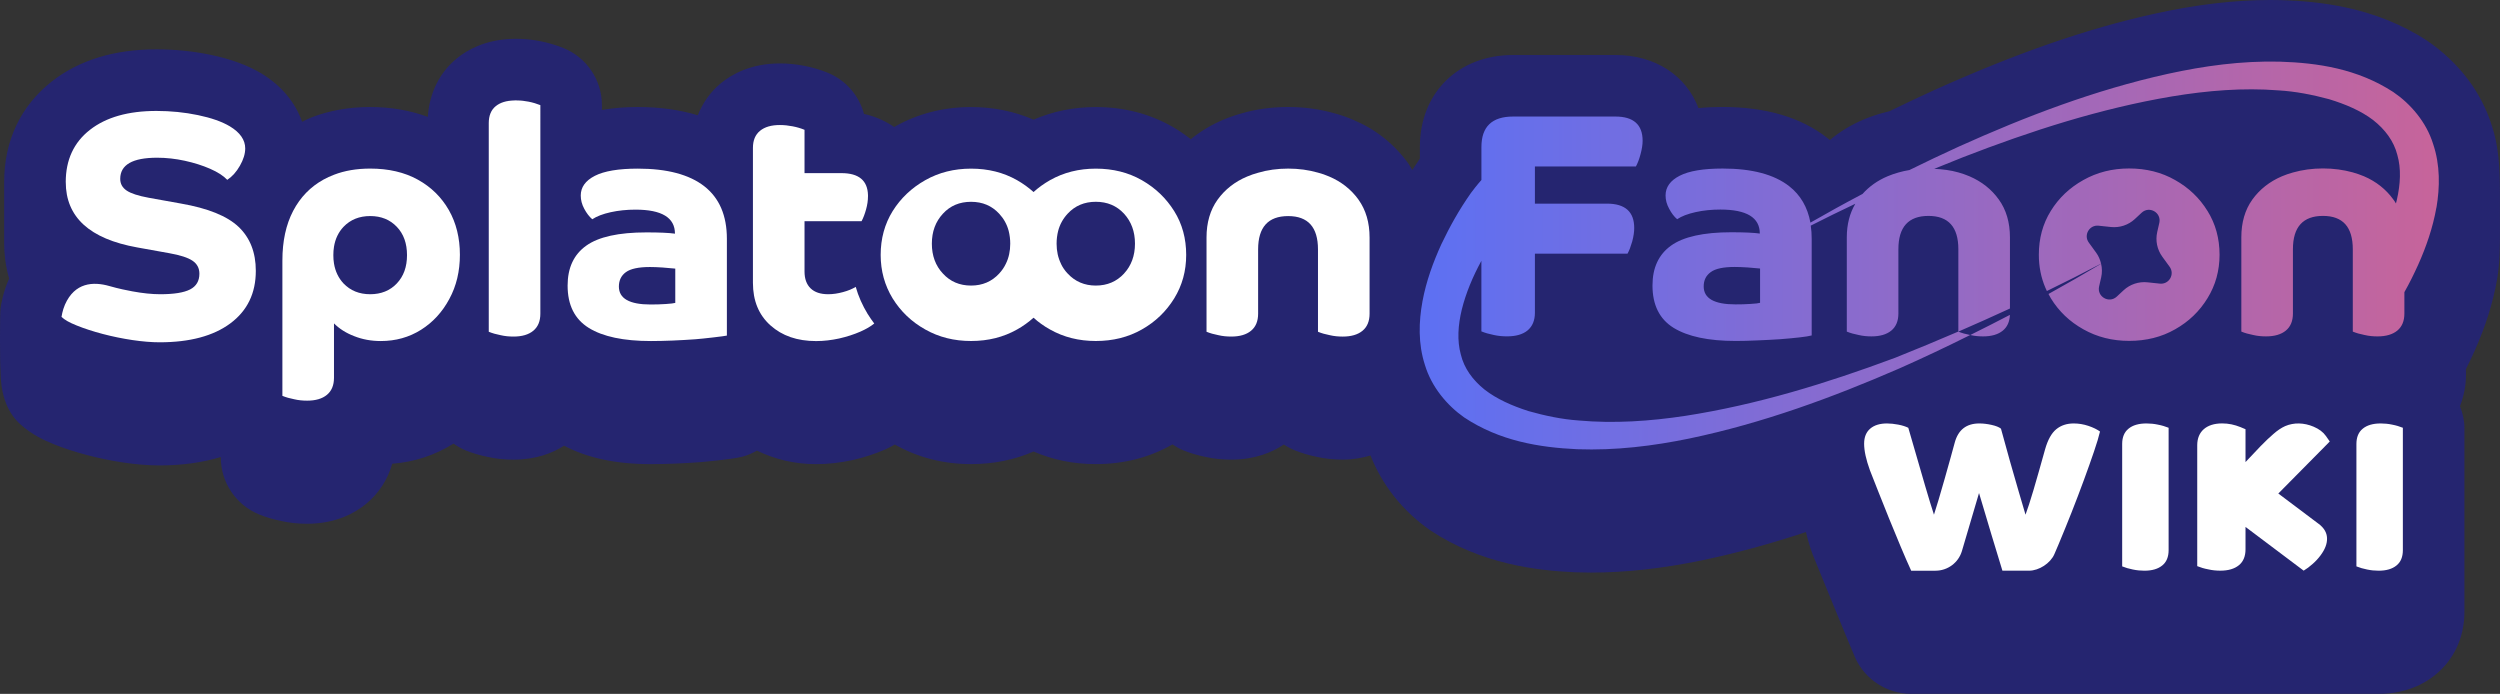 <?xml version="1.0" encoding="UTF-8"?>
<svg id="Layer_1" data-name="Layer 1" xmlns="http://www.w3.org/2000/svg" xmlns:xlink="http://www.w3.org/1999/xlink" viewBox="0 0 129.714 36">
  <rect x="0" y="0" width="129.714" height="36" fill="#333333" stroke="none"/>
  <defs>
    <style>
      .cls-1 {
        fill: #fff;
      }

      .cls-2 {
        fill: #252570;
      }

      .cls-3 {
        fill: url(#linear-gradient);
      }
    </style>
    <linearGradient id="linear-gradient" x1="73.663" y1="13.258" x2="126.538" y2="13.258" gradientUnits="userSpaceOnUse">
      <stop offset=".013" stop-color="#5e70f2"/>
      <stop offset="1" stop-color="#c7649a"/>
    </linearGradient>
  </defs>
  <path class="cls-2" d="M.216,9.446c0-2.148.858-3.955,2.48-5.226,1.412-1.102,3.235-1.66,5.421-1.66.954,0,1.896.095,2.799.282,1.053.22,1.913.534,2.636.962,1.05.635,1.773,1.514,2.122,2.515.166-.078.32-.162.504-.233.921-.354,1.939-.533,3.029-.533,1.079,0,2.078.176,2.99.512.081-1.227.6-2.304,1.521-3.046.515-.422,1.437-.949,2.814-.999.08-.005.156-.008.225-.008.09,0,.175.002.257.007.328.01.661.049,1.016.118.416.082.816.2,1.197.353,1.21.486,2.004,1.66,2.004,2.964v.251c.563-.097,1.175-.152,1.861-.152,1.152,0,2.188.147,3.112.428.258-.642.652-1.213,1.198-1.662.568-.467,1.562-1.028,3.061-1.028.416,0,.844.042,1.272.125.419.081.831.203,1.22.362.937.385,1.62,1.183,1.874,2.133.589.13,1.111.368,1.57.679.012-.007.022-.015.034-.022,1.19-.672,2.517-1.013,3.95-1.013,1.157,0,2.245.22,3.243.655,1.004-.437,2.084-.655,3.23-.655,1.45,0,2.786.343,3.97,1.018.34.194.656.415.958.65.504-.41,1.067-.751,1.693-1.013.31-.131.641-.245.97-.334.706-.208,1.534-.324,2.39-.324.837,0,1.654.112,2.426.334.286.074.636.196.973.343,1.141.48,2.108,1.246,2.841,2.261.076.106.131.222.199.332.129-.2.259-.398.394-.592v-.602c0-2.811,1.99-4.774,4.84-4.774h5.306c2.078,0,3.675,1.074,4.309,2.755.389-.039.804-.058,1.251-.058,2.24,0,4.062.536,5.416,1.592.051.04.101.081.151.122.519-.434,1.104-.79,1.748-1.062.307-.129.633-.243.96-.333.114-.034.244-.068.384-.099.762-.371,1.509-.725,2.263-1.069,4.313-1.943,7.957-3.209,11.477-3.987,2.188-.481,4.163-.715,6.042-.715.179,0,.358.002.538.007,1.968.061,4.866.344,7.554,2.089,1.659,1.125,2.839,2.681,3.378,4.418.356,1.041.423,2.189.423,3.505.005.264.002,1.808.001,1.913,0,.803.003,1.67-.148,2.563-.217,1.234-.602,2.449-1.179,3.739-.151.333-.294.634-.437.916v.314c0,.575-.118,1.111-.309,1.611.135.354.23.726.23,1.12v9.546c0,1.326-.54,2.491-1.519,3.28-.526.434-1.489.979-2.93.979l-24.256-.001c-1.246,0-2.378-.725-2.9-1.856-.176-.38-2.215-5.38-2.215-5.38-.152-.417-.261-.795-.345-1.157-1.865.618-3.638,1.1-5.384,1.465-2.083.43-3.968.638-5.772.638-.273,0-.548-.005-.824-.015-1.971-.09-4.857-.413-7.522-2.183-1.457-1.021-2.502-2.376-3.092-3.877-.421.122-.886.214-1.442.214-.472,0-.909-.046-1.333-.141-.411-.082-.799-.198-1.156-.343-.201-.082-.39-.182-.566-.3-.597.4-1.491.785-2.729.785-.472,0-.909-.046-1.333-.141-.411-.082-.799-.198-1.156-.343-.201-.082-.386-.189-.562-.307-.009.005-.016.011-.024.016-1.166.664-2.502,1.007-3.951,1.007-1.15,0-2.233-.219-3.23-.653-.989.432-2.081.653-3.243.653-1.433,0-2.761-.341-3.949-1.012-.002-.001-.004-.003-.006-.004-.16.086-.314.174-.491.253-.534.233-1.099.417-1.693.552-.663.144-1.291.213-1.901.213-1.124,0-2.153-.256-3.07-.702-.23.129-.472.24-.736.31-.564.151-2.216.29-2.232.291-.412.03-.838.054-1.276.073-.458.018-.873.028-1.257.028-1.839,0-3.307-.326-4.505-.957-.595.378-1.45.724-2.626.724-.472,0-.909-.046-1.333-.141-.411-.082-.8-.198-1.156-.343-.224-.091-.428-.213-.621-.348-.967.605-2.033.955-3.181,1.044-.232.82-.696,1.537-1.358,2.084-.574.472-1.566,1.03-3.059,1.03-.472,0-.909-.046-1.332-.141-.42-.084-.802-.197-1.165-.346-1.198-.492-1.981-1.66-1.981-2.955v-.02c-.953.286-2.011.436-3.175.436-.578,0-1.211-.051-1.883-.151-.64-.096-1.273-.226-1.883-.387-.63-.166-1.214-.357-1.733-.567-.513-.206-1.115-.488-1.708-1.012C.282,21.332.027,20.279.027,19.237c-.033-.263-.04-2.959.001-3.245.033-.233.14-.843.417-1.471.009-.021.022-.038.031-.058-.204-.711-.26-1.36-.26-1.823v-3.194Z"/>
  <g>
    <path class="cls-1" d="M99.866,25.139c.21.714.369,1.236.479,1.565.06-.18.14-.437.239-.771.1-.335.205-.696.315-1.086.109-.39.213-.754.307-1.093.095-.339.168-.604.218-.794.18-.659.604-.989,1.273-.989.2,0,.412.025.637.075.225.05.386.115.487.195.15.549.305,1.109.464,1.678.161.569.313,1.099.457,1.588.145.489.263.889.353,1.198.109-.29.246-.714.412-1.273.165-.559.367-1.268.606-2.127.14-.489.332-.833.577-1.034.244-.2.547-.3.906-.3.26,0,.514.043.765.127.249.085.449.182.599.292-.06.26-.165.609-.315,1.049-.149.44-.324.931-.524,1.476-.199.544-.412,1.101-.636,1.67-.225.569-.448,1.116-.667,1.64-.077.184-.153.361-.227.53-.206.472-.796.855-1.311.855h-1.384c-.059-.16-1.043-3.45-1.213-4.029-.067.239-.555,1.896-.888,3.01-.181.606-.738,1.02-1.371,1.02l-1.261-0c-.161-.349-.34-.761-.54-1.236-.199-.474-.402-.964-.606-1.468-.205-.504-.395-.978-.569-1.423-.175-.444-.317-.806-.427-1.086-.199-.549-.3-1.009-.3-1.378,0-.339.105-.599.315-.779.21-.18.499-.27.869-.27.18,0,.374.02.584.06s.384.095.524.165c.36,1.249.644,2.23.854,2.944Z"/>
    <path class="cls-1" d="M111.967,22.033c-.2-.043-.401-.062-.597-.062-.401,0-.711.091-.931.272-.219.177-.329.444-.329.792v6.352c.167.067.353.124.554.162.2.043.401.062.601.062.396,0,.706-.091.926-.272.219-.177.329-.444.329-.792v-6.352c-.167-.067-.353-.124-.554-.162Z"/>
    <path class="cls-1" d="M124.121,22.033c-.2-.043-.401-.062-.597-.062-.401,0-.711.091-.931.272-.219.177-.329.444-.329.792v6.352c.167.067.353.124.554.162.201.043.401.062.601.062.396,0,.706-.091.926-.272.22-.177.329-.444.329-.792v-6.352c-.167-.067-.353-.124-.554-.162Z"/>
    <path class="cls-1" d="M120.304,27.18l-2.092-1.573c1.076-1.086,2.288-2.315,2.421-2.448l.248-.253-.205-.291c-.138-.196-.353-.358-.635-.477-.496-.21-1.021-.224-1.475-.029-.2.091-.401.224-.611.41-.186.157-.401.363-.658.625-.239.248-.783.826-.787.83v-1.704l-.262-.11c-.153-.062-.31-.11-.468-.143-.157-.033-.324-.048-.487-.048-.807,0-1.288.42-1.288,1.126v6.28c.177.072.367.129.577.167.205.048.415.067.625.067.41,0,.73-.095.959-.282.229-.186.344-.463.344-.826v-1.162l3.017,2.269c.154-.093.311-.208.462-.345.155-.134.291-.283.411-.443.238-.317.352-.619.339-.903-.009-.282-.157-.53-.435-.739Z"/>
  </g>
  <g>
    <path class="cls-1" d="M3.411,9.447c0-1.153.419-2.056,1.255-2.71.838-.654,1.987-.981,3.451-.981.742,0,1.459.072,2.153.216.692.144,1.244.338,1.655.582.532.321.798.704.798,1.147,0,.277-.091.577-.275.898-.183.322-.402.565-.656.732-.2-.211-.497-.402-.89-.574-.394-.172-.832-.31-1.314-.416-.482-.105-.961-.158-1.438-.158-1.274,0-1.912.366-1.912,1.097,0,.255.111.457.333.607.221.15.604.274,1.147.374l1.663.299c1.408.244,2.408.649,3.002,1.214.592.565.89,1.325.89,2.278,0,1.164-.441,2.073-1.322,2.727-.882.654-2.104.981-3.667.981-.421,0-.892-.039-1.413-.116-.521-.078-1.034-.183-1.539-.316-.504-.133-.956-.28-1.355-.441-.398-.161-.597-.276-.786-.443,0,0,.049-.341.179-.637.507-1.151,1.463-1.208,2.311-.964.475.137.927.226,1.181.273.538.1,1.024.15,1.455.15.709,0,1.226-.083,1.547-.249.321-.166.482-.438.482-.815,0-.288-.119-.513-.357-.674-.238-.161-.64-.291-1.205-.391l-1.663-.299c-2.473-.443-3.709-1.574-3.709-3.392Z"/>
    <path class="cls-1" d="M27.421,5.274c-.196-.038-.391-.062-.582-.062-.029-.005-.053-.005-.081-.005-.024,0-.052,0-.076.005-.406.01-.725.105-.959.296-.243.196-.363.492-.363.878v10.828c.186.076.391.134.616.177.219.052.444.072.668.072.439,0,.783-.1,1.026-.301.243-.2.367-.496.367-.883V5.455c-.191-.076-.396-.138-.616-.181Z"/>
    <path class="cls-1" d="M37.714,17.412c-.123.033-1.255.163-1.638.191-.382.028-.776.05-1.181.067-.404.016-.779.025-1.122.025-1.419,0-2.493-.228-3.225-.682-.732-.455-1.097-1.186-1.097-2.195,0-.92.321-1.61.965-2.07.642-.46,1.684-.69,3.125-.69.676,0,1.17.022,1.48.066,0-.831-.682-1.247-2.045-1.247-.455,0-.884.044-1.289.133-.404.089-.723.211-.956.366-.155-.133-.294-.313-.415-.54-.123-.227-.183-.457-.183-.69,0-.432.243-.773.731-1.023.488-.249,1.23-.374,2.229-.374,1.518,0,2.668.305,3.45.914.781.61,1.172,1.519,1.172,2.727v5.022ZM33.757,15.799c.277,0,.54-.008.79-.025.249-.016.412-.036.49-.058v-1.779c-.2-.022-.422-.041-.665-.058-.244-.016-.461-.025-.649-.025-.588,0-1.003.089-1.247.266-.244.177-.365.427-.365.748,0,.621.549.931,1.647.931Z"/>
    <path class="cls-1" d="M70.489,10.361c-.382-.53-.892-.935-1.527-1.203-.186-.081-.377-.148-.577-.2-.482-.138-.997-.21-1.546-.21-.554,0-1.074.072-1.56.215-.196.053-.387.119-.568.196-.639.267-1.155.673-1.537,1.203-.382.534-.573,1.188-.573,1.961v4.891c.186.076.391.134.616.177.219.052.444.072.668.072.439,0,.783-.1,1.026-.301.243-.2.367-.496.367-.883v-3.34c0-1.15.52-1.727,1.56-1.727,1.031,0,1.546.577,1.546,1.727v4.276c.186.076.391.134.616.177.22.052.444.072.668.072.439,0,.783-.1,1.026-.301.243-.2.367-.496.367-.883v-3.956c0-.773-.191-1.427-.573-1.961Z"/>
    <g>
      <path class="cls-1" d="M45.02,16.292c-.272-.449-.482-.916-.62-1.408-.177.11-.396.2-.663.272-.262.072-.52.11-.763.11-.401,0-.702-.1-.916-.305-.21-.205-.315-.496-.315-.873v-2.61h2.959c.091-.167.167-.372.234-.611.067-.239.1-.468.1-.687v-.052c-.019-.764-.477-1.145-1.379-1.145h-1.914v-2.248c-.186-.076-.391-.138-.616-.181-.219-.043-.444-.067-.663-.067-.444,0-.787.1-1.031.301-.243.2-.367.492-.367.883v7.001c0,.931.301,1.665.907,2.209.606.544,1.393.816,2.372.816.396,0,.797-.048,1.193-.134.401-.091.768-.21,1.107-.358.291-.129.53-.267.716-.42-.119-.157-.234-.32-.339-.492Z"/>
      <path class="cls-1" d="M60.924,10.953c-.418-.668-.976-1.203-1.679-1.604-.703-.401-1.499-.599-2.388-.599-.877,0-1.668.198-2.377.599-.314.18-.599.383-.854.616-.256-.232-.54-.436-.854-.616-.709-.401-1.499-.599-2.388-.599-.877,0-1.668.198-2.377.599-.709.401-1.273.936-1.691,1.604-.413.668-.622,1.429-.622,2.272,0,.831.209,1.581.622,2.26.418.674.982,1.214,1.691,1.61.709.401,1.499.598,2.377.598.889,0,1.679-.198,2.388-.598.314-.174.599-.384.854-.61.256.232.54.436.854.61.709.401,1.499.598,2.377.598.889,0,1.685-.198,2.388-.598.703-.395,1.261-.936,1.679-1.61.418-.68.622-1.429.622-2.26,0-.843-.203-1.604-.622-2.272ZM51.842,14.195c-.383.413-.866.622-1.459.622-.593,0-1.081-.209-1.458-.622-.384-.407-.575-.93-.575-1.551,0-.628.192-1.145.575-1.557.378-.413.866-.616,1.458-.616.593,0,1.075.203,1.459.616.238.256.407.558.494.895.052.209.081.43.081.662,0,.384-.075.732-.227,1.04-.087.186-.203.354-.349.511ZM58.321,14.195c-.384.413-.872.622-1.464.622-.587,0-1.075-.209-1.459-.622-.145-.151-.261-.32-.349-.506v-.006c-.151-.308-.227-.657-.227-1.04,0-.232.029-.453.081-.662.087-.337.256-.639.494-.895.383-.413.872-.616,1.459-.616.593,0,1.081.203,1.464.616.378.413.569.93.569,1.557,0,.622-.192,1.145-.569,1.551Z"/>
    </g>
    <path class="cls-1" d="M23.289,10.9c-.382-.668-.921-1.198-1.613-1.58-.692-.382-1.517-.573-2.467-.573-.697,0-1.322.105-1.88.32-.186.072-.367.153-.539.248-.682.377-1.207.916-1.58,1.627-.372.711-.558,1.57-.558,2.577v7.02c.186.076.391.134.616.177.219.052.444.072.668.072.439,0,.783-.1,1.026-.301s.367-.496.367-.883v-2.825c.277.277.625.501,1.05.663.42.167.878.253,1.379.253.773,0,1.47-.196,2.085-.582.616-.387,1.107-.921,1.47-1.599.367-.673.549-1.441.549-2.295,0-.873-.191-1.646-.573-2.319ZM20.588,14.708c-.353.372-.816.558-1.379.558-.568,0-1.026-.186-1.384-.558-.262-.282-.429-.625-.496-1.036-.024-.138-.033-.282-.033-.434,0-.153.01-.296.033-.434.067-.415.234-.759.496-1.036.358-.372.816-.558,1.384-.558.563,0,1.026.186,1.379.558.353.367.53.859.53,1.47,0,.611-.177,1.098-.53,1.47Z"/>
  </g>
  <path class="cls-3" d="M102.225,17.382c-1.241.62-2.477,1.203-3.67,1.732-3.498,1.522-7.106,2.844-10.89,3.636-1.894.391-3.841.63-5.827.558-1.971-.091-4.023-.425-5.87-1.651-.897-.63-1.694-1.589-2.033-2.715-.363-1.112-.32-2.267-.129-3.307.196-1.055.554-2.028.978-2.959.444-.931.916-1.78,1.537-2.663.086-.119.325-.429.544-.673v-1.713c0-1.055.549-1.58,1.646-1.58h5.306c.94,0,1.412.42,1.412,1.26,0,.2-.038.434-.11.701-.072.267-.153.477-.239.63h-5.24v1.928h3.741c.945,0,1.412.425,1.412,1.265,0,.2-.033.434-.105.701-.076.262-.153.472-.243.63h-4.805v3.064c0,.401-.129.706-.377.916-.253.21-.611.31-1.069.31-.229,0-.463-.019-.692-.072-.234-.048-.444-.105-.639-.186v-3.66c-.449.821-.807,1.68-1.017,2.529-.196.806-.248,1.613-.052,2.324.172.721.616,1.331,1.236,1.828.63.492,1.427.84,2.267,1.112.845.239,1.728.429,2.634.492,1.809.162,3.674.038,5.521-.243,3.698-.573,7.33-1.689,10.875-3.011,1.078-.429,2.181-.888,3.278-1.36.186.076.391.134.616.177ZM126.414,10.768c-.186,1.055-.53,2.038-.945,2.968-.224.492-.453.959-.716,1.422v1.112c0,.387-.124.682-.367.883-.243.2-.587.301-1.026.301-.224,0-.449-.019-.668-.072-.224-.043-.429-.1-.616-.177v-4.276c0-1.15-.515-1.727-1.546-1.727-1.04,0-1.56.577-1.56,1.727v3.34c0,.387-.124.682-.367.883-.243.2-.587.301-1.026.301-.224,0-.449-.019-.668-.072-.224-.043-.429-.1-.616-.177v-4.891c0-.773.191-1.427.573-1.961.382-.53.897-.935,1.537-1.207.181-.076.372-.143.568-.196.487-.138,1.007-.21,1.56-.21.549,0,1.064.072,1.546.205.2.057.391.124.577.2.635.272,1.145.678,1.527,1.207.048.062.091.129.129.196,0,.005.005.005.005.01.019-.062.033-.129.048-.191.186-.811.229-1.622.024-2.329-.181-.716-.635-1.322-1.26-1.813-.635-.482-1.436-.821-2.281-1.078-.849-.229-1.732-.406-2.639-.458-1.813-.143-3.679.01-5.516.315-3.689.62-7.311,1.785-10.837,3.154-.491.196-.983.391-1.47.592-.007.003-.015.006-.022.01.438.021.857.074,1.249.186.196.052.387.124.573.2.635.272,1.145.673,1.527,1.207.382.53.577,1.188.577,1.961v3.694c-.883.41-1.78.806-2.677,1.198v-4.276c0-1.15-.515-1.727-1.551-1.727-1.04,0-1.56.577-1.56,1.727v3.34c0,.387-.124.682-.367.883-.243.2-.587.301-1.026.301-.224,0-.449-.019-.668-.072-.224-.043-.43-.1-.616-.177v-4.891c0-.671.153-1.25.441-1.74-.005.003-.011.005-.016.007-.768.363-1.537.74-2.295,1.126.033.215.048.439.048.678v5.02c-.119.033-.329.067-.62.1-.296.033-.635.067-1.016.095-.382.024-.778.048-1.179.062-.406.019-.783.029-1.126.029-1.417,0-2.491-.229-3.226-.682-.73-.453-1.093-1.188-1.093-2.195,0-.921.32-1.608.964-2.071.639-.458,1.685-.692,3.126-.692.673,0,1.169.024,1.479.067,0-.83-.682-1.245-2.047-1.245-.453,0-.883.043-1.288.134-.406.091-.721.21-.954.367-.158-.134-.296-.315-.415-.544-.124-.224-.186-.453-.186-.687,0-.434.243-.773.735-1.026.487-.248,1.226-.372,2.229-.372,1.517,0,2.668.305,3.45.916.587.458.954,1.088,1.102,1.89.883-.506,1.78-1.002,2.687-1.479.005-.003.01-.005.015-.008.35-.39.781-.698,1.302-.918.181-.076.372-.143.563-.196.184-.054.375-.094.569-.127.001-.001.003-.001.004-.002.845-.415,1.694-.821,2.553-1.212,3.474-1.565,7.063-2.94,10.842-3.775,1.885-.415,3.827-.682,5.812-.635,1.98.062,4.032.367,5.893,1.575.907.616,1.718,1.565,2.066,2.687.377,1.107.353,2.262.177,3.307ZM91.321,13.932c-.2-.019-.42-.038-.663-.057-.243-.014-.463-.024-.649-.024-.587,0-1.002.086-1.245.267-.248.177-.367.425-.367.744,0,.62.549.931,1.646.931.277,0,.539-.005.792-.024.248-.014.41-.033.487-.057v-1.78ZM102.893,17.454c.439,0,.783-.1,1.026-.301.229-.186.353-.463.367-.816-.682.353-1.37.706-2.057,1.045.219.052.439.072.663.072ZM114.537,10.945c-.415-.673-.974-1.207-1.68-1.603-.701-.401-1.498-.601-2.386-.601-.873,0-1.665.2-2.376.601-.711.396-1.274.931-1.689,1.603-.415.668-.62,1.427-.62,2.271,0,.616.115,1.193.344,1.723l.072.157c.001.001.001.002.002.003.962-.467,1.903-.942,2.811-1.421-.048-.203-.131-.397-.256-.569l-.381-.524c-.282-.387.029-.925.505-.875l.644.068c.454.048.906-.103,1.24-.413l.355-.33c.399-.37,1.036-.002.915.528l-.108.473c-.102.445-.006.912.262,1.281l.381.524c.282.387-.029.925-.505.875l-.644-.068c-.454-.048-.906.103-1.24.413l-.355.33c-.399.37-1.036.002-.915-.528l.108-.473c.054-.235.049-.475-.004-.704-.875.522-1.791,1.047-2.73,1.567.039.073.075.147.12.22.415.678.978,1.217,1.689,1.613.711.401,1.503.601,2.376.601.888,0,1.685-.2,2.386-.601.706-.396,1.265-.935,1.68-1.613.415-.673.625-1.427.625-2.257,0-.845-.21-1.603-.625-2.271Z"/>
</svg>